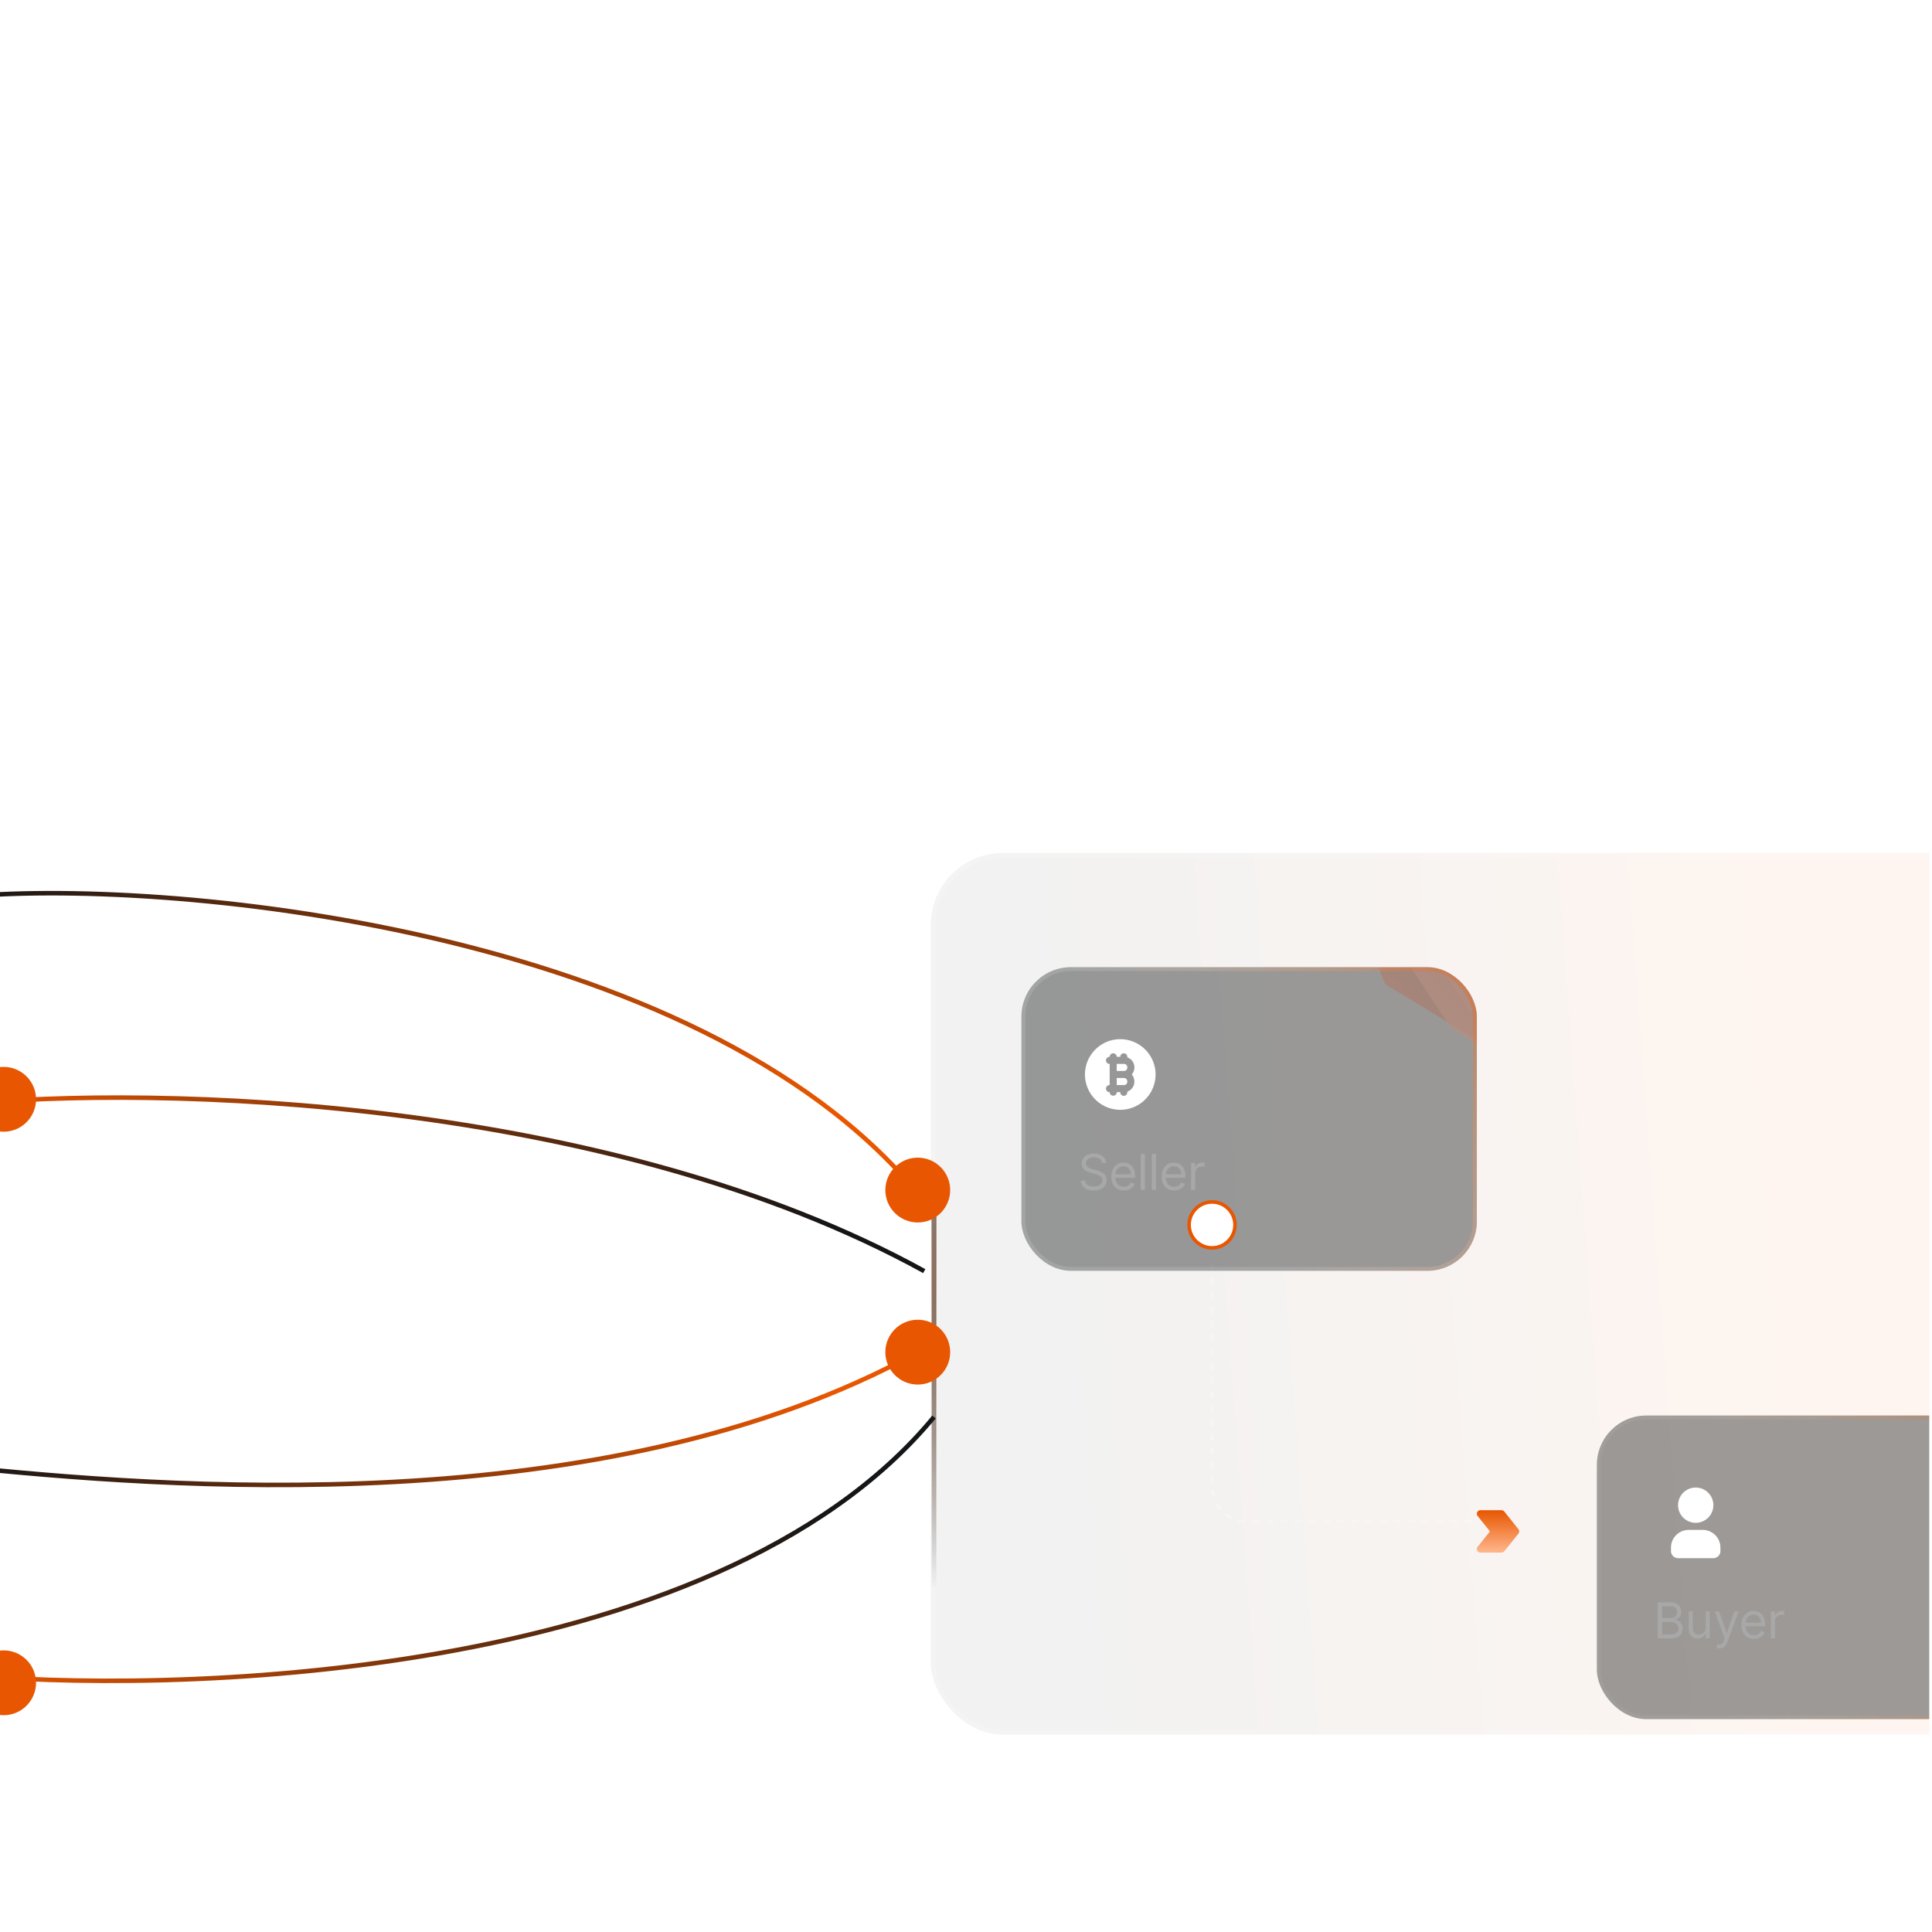 <svg xmlns="http://www.w3.org/2000/svg" width="298" height="298" fill="none"><g clip-path="url(#a)"><g clip-path="url(#b)"><rect width="183" height="136" x="143.559" y="131.561" fill="url(#c)" fill-opacity=".06" rx="11.16"/><path stroke="url(#d)" stroke-width=".7" d="M144.059 180.061v65"/><g filter="url(#e)"><path stroke="url(#f)" stroke-width=".7" d="M144.059 180.061v65"/></g><path stroke="#fff" stroke-dasharray="1.09 1.09" stroke-width=".545" d="M186.953 194.924v34.305a5.445 5.445 0 0 0 5.445 5.445h35.395" opacity=".2"/><g filter="url(#g)"><g clip-path="url(#h)"><rect width="70.244" height="46.829" x="151.559" y="141.561" fill="#0E0F11" fill-opacity=".4" rx="7.623"/><g clip-path="url(#i)"><path fill="#fff" d="M169.527 153.396a5.443 5.443 0 0 1 1.993 7.438 5.443 5.443 0 0 1-7.438 1.993 5.443 5.443 0 0 1-2.723-4.716l.003-.176a5.45 5.45 0 0 1 2.797-4.583 5.442 5.442 0 0 1 5.368.044Zm-2.178 1.448a.542.542 0 0 0-.544.545h-.545a.543.543 0 0 0-.929-.385.54.54 0 0 0-.16.385.545.545 0 1 0 0 1.089v3.267a.545.545 0 1 0 0 1.089c0 .726 1.089.726 1.089 0h.545a.545.545 0 1 0 1.089 0v-.082a1.629 1.629 0 0 0 1.089-1.552l-.003-.095a1.668 1.668 0 0 0-.4-.995c.251-.29.403-.671.403-1.088a1.63 1.63 0 0 0-1.089-1.552v-.081a.544.544 0 0 0-.545-.545Zm.049 3.812c.268 0 .496.238.496.544 0 .307-.228.545-.496.545h-1.138v-1.089h1.138Zm0-2.178c.268 0 .496.238.496.544 0 .284-.196.51-.439.541l-.057.004h-1.138v-1.089h1.138Z"/></g><path fill="#A8A8A8" d="M163.973 171.756a.852.852 0 0 0-.395-.639c-.231-.152-.515-.227-.85-.227-.246 0-.461.039-.645.119a1.018 1.018 0 0 0-.427.327.786.786 0 0 0-.152.474c0 .148.035.275.106.382a.934.934 0 0 0 .276.262c.112.069.229.126.352.171.122.043.235.078.338.105l.563.152c.145.038.305.09.482.157.179.067.349.158.512.273.164.114.299.26.406.439.106.179.159.398.159.658 0 .299-.078.57-.235.812a1.607 1.607 0 0 1-.682.577c-.298.142-.66.214-1.086.214a2.54 2.54 0 0 1-1.031-.193 1.634 1.634 0 0 1-.682-.536 1.515 1.515 0 0 1-.279-.798h.693a.863.863 0 0 0 .211.519c.124.136.281.237.471.304.191.065.397.097.617.097.256 0 .487-.041.69-.124.204-.085.366-.203.485-.352a.837.837 0 0 0 .179-.531.648.648 0 0 0-.155-.449 1.116 1.116 0 0 0-.406-.282 4.223 4.223 0 0 0-.544-.189l-.682-.195c-.433-.125-.776-.303-1.029-.534-.252-.231-.379-.533-.379-.907 0-.31.084-.581.252-.812a1.68 1.68 0 0 1 .682-.541c.287-.13.608-.195.961-.195.358 0 .675.064.953.192.278.127.498.3.661.52.164.22.251.47.26.75h-.65Zm3.39 4.245c-.4 0-.746-.089-1.037-.266a1.776 1.776 0 0 1-.668-.747 2.551 2.551 0 0 1-.233-1.121c0-.425.078-.801.233-1.126.157-.326.375-.581.655-.763.281-.184.61-.276.985-.276.217 0 .431.036.642.108.211.072.403.19.576.352.174.161.312.374.415.639.103.265.154.592.154.98v.271h-3.205v-.553h2.555c0-.234-.047-.444-.14-.628a1.07 1.07 0 0 0-.396-.436 1.11 1.11 0 0 0-.601-.159c-.254 0-.474.063-.66.189a1.25 1.25 0 0 0-.425.487c-.1.201-.149.416-.149.645v.368c0 .314.054.58.162.799.11.216.263.381.458.495.195.112.421.168.679.168.168 0 .32-.024.455-.071a.98.98 0 0 0 .355-.216.994.994 0 0 0 .23-.363l.617.173c-.065.21-.174.394-.328.553a1.595 1.595 0 0 1-.568.368c-.226.086-.479.13-.761.13Zm3.237-5.631v5.544h-.639v-5.544h.639Zm1.713 0v5.544h-.639v-5.544h.639Zm2.818 5.631c-.401 0-.746-.089-1.037-.266a1.772 1.772 0 0 1-.669-.747 2.551 2.551 0 0 1-.232-1.121c0-.425.077-.801.232-1.126.157-.326.376-.581.656-.763.281-.184.61-.276.985-.276.216 0 .43.036.642.108.211.072.403.19.576.352.173.161.311.374.414.639.103.265.155.592.155.98v.271h-3.206v-.553h2.556c0-.234-.047-.444-.141-.628a1.067 1.067 0 0 0-.395-.436 1.112 1.112 0 0 0-.601-.159 1.15 1.15 0 0 0-.661.189 1.258 1.258 0 0 0-.425.487 1.44 1.44 0 0 0-.149.645v.368c0 .314.055.58.163.799.11.216.262.381.457.495.195.112.422.168.68.168.168 0 .319-.024.455-.071a.968.968 0 0 0 .354-.216.981.981 0 0 0 .23-.363l.618.173c-.065.21-.174.394-.328.553a1.604 1.604 0 0 1-.568.368c-.226.086-.48.13-.761.13Zm2.598-.087v-4.158h.617v.628h.043a.997.997 0 0 1 .412-.501 1.21 1.21 0 0 1 .671-.192 6.363 6.363 0 0 1 .336.011v.649a2.488 2.488 0 0 0-.39-.043c-.202 0-.383.043-.541.127a.935.935 0 0 0-.509.848v2.631h-.639Z"/><g opacity=".24"><g filter="url(#j)" style="mix-blend-mode:lighten"><path fill="url(#k)" d="M282.436 141.421c-33.261-4.875-53.139-46.474-58.92-66.663l-19.509 27.767 13.428 34.827 52.118 31.614c20.957-9.628 46.144-22.67 12.883-27.545Z"/></g><g filter="url(#l)" style="mix-blend-mode:lighten"><path fill="url(#m)" d="M280.788 148.792c-37.415-5.496-59.789-52.297-66.299-75.011l-21.935 31.229 15.117 39.183 58.635 35.581c23.57-10.824 51.897-25.486 14.482-30.982Z"/></g><g filter="url(#n)" style="mix-blend-mode:plus-lighter"><path fill="url(#o)" d="M269.16 154.868c-37.415-5.496-49.097-43.183-55.608-65.897l-34.76 28.201 19.605 4.302 19.319 29.313 30.752 19.734c23.569-10.824 58.107-10.158 20.692-15.653Z"/></g><g filter="url(#p)" style="mix-blend-mode:plus-lighter"><path fill="url(#q)" d="M269.16 154.868c-37.415-5.496-49.097-43.183-55.608-65.897l-34.76 28.201 19.605 4.302 19.319 29.313 30.752 19.734c23.569-10.824 58.107-10.158 20.692-15.653Z"/></g><g filter="url(#r)" style="mix-blend-mode:plus-lighter"><path fill="url(#s)" d="M272.035 152.325c-37.415-5.496-49.097-43.183-55.608-65.897l-34.76 28.201 19.605 4.302 19.319 29.313 30.752 19.734c23.569-10.824 58.107-10.158 20.692-15.653Z"/></g></g></g><rect width="69.647" height="46.233" x="151.857" y="141.859" stroke="url(#t)" stroke-opacity=".42" stroke-width=".597" rx="7.325"/></g><g filter="url(#u)"><g clip-path="url(#v)"><rect width="70.244" height="46.829" x="240.316" y="210.715" fill="#0E0F11" fill-opacity=".4" rx="7.623"/><g fill="#fff" clip-path="url(#w)"><path d="M255.567 221.822a2.727 2.727 0 0 1 2.515 1.681 2.722 2.722 0 1 1-5.238 1.042l.002-.118a2.724 2.724 0 0 1 2.721-2.605Zm1.084 6.535a2.722 2.722 0 0 1 2.722 2.723v.545a1.088 1.088 0 0 1-1.089 1.089h-5.445a1.09 1.09 0 0 1-1.089-1.089v-.545a2.723 2.723 0 0 1 2.723-2.723h2.178Z"/></g><path fill="#A8A8A8" d="M249.703 245.07v-5.544h1.938c.386 0 .705.067.956.2.25.132.437.31.56.534.123.222.184.468.184.739 0 .238-.042.435-.127.59a.99.99 0 0 1-.33.368 1.51 1.51 0 0 1-.442.2v.055c.17.01.34.07.512.178.171.109.315.264.43.466.116.202.174.449.174.742 0 .278-.064.528-.19.75a1.313 1.313 0 0 1-.598.527c-.273.13-.627.195-1.064.195h-2.003Zm.671-.595h1.332c.438 0 .75-.085.934-.255a.815.815 0 0 0 .279-.622.987.987 0 0 0-.144-.52 1.035 1.035 0 0 0-.409-.385 1.284 1.284 0 0 0-.628-.146h-1.364v1.928Zm0-2.513h1.245c.202 0 .385-.039.547-.119a.959.959 0 0 0 .39-.335.893.893 0 0 0 .146-.509.844.844 0 0 0-.254-.62c-.17-.172-.439-.257-.807-.257h-1.267v1.84Zm6.725 1.408v-2.458h.639v4.158h-.639v-.704h-.043a1.37 1.37 0 0 1-.455.539c-.206.146-.466.219-.78.219-.26 0-.491-.056-.693-.17a1.194 1.194 0 0 1-.476-.52c-.116-.233-.174-.526-.174-.88v-2.642h.639v2.599c0 .303.085.545.255.726.171.18.39.27.655.27.159 0 .32-.04.484-.122.166-.081.305-.205.417-.373.114-.168.171-.382.171-.642Zm2.125 3.26a1.403 1.403 0 0 1-.466-.076l.162-.563c.156.039.293.054.412.043a.493.493 0 0 0 .317-.16c.093-.094.179-.246.257-.457l.119-.325-1.538-4.18h.693l1.148 3.314h.043l1.148-3.314h.693l-1.765 4.765a1.81 1.81 0 0 1-.295.533 1.098 1.098 0 0 1-.409.317 1.265 1.265 0 0 1-.519.103Zm5.33-1.473c-.4 0-.746-.088-1.037-.265a1.785 1.785 0 0 1-.668-.748 2.547 2.547 0 0 1-.233-1.12c0-.426.078-.802.233-1.126.157-.327.375-.582.655-.764.281-.184.61-.276.985-.276.217 0 .431.036.642.108.211.072.403.19.576.352.174.161.312.374.415.639.103.265.154.592.154.98v.271h-3.205v-.552h2.555a1.38 1.38 0 0 0-.14-.629 1.06 1.06 0 0 0-.396-.435 1.101 1.101 0 0 0-.601-.16c-.254 0-.474.063-.66.189a1.246 1.246 0 0 0-.425.488c-.1.2-.149.415-.149.644v.368c0 .314.054.58.162.799.11.216.263.381.458.495.195.112.421.168.679.168.168 0 .32-.023.455-.07a.982.982 0 0 0 .355-.217.977.977 0 0 0 .23-.363l.617.174a1.366 1.366 0 0 1-.328.552c-.153.157-.342.28-.568.368-.226.087-.479.13-.761.13Zm2.598-.087v-4.158h.617v.628h.044a.995.995 0 0 1 .411-.501c.199-.128.422-.192.671-.192a6.363 6.363 0 0 1 .336.011v.65a1.62 1.62 0 0 0-.149-.025 1.539 1.539 0 0 0-.241-.019c-.202 0-.382.043-.541.128a.96.96 0 0 0-.374.346.935.935 0 0 0-.135.501v2.631h-.639Z"/><g opacity=".24"><g filter="url(#x)" style="mix-blend-mode:lighten"><path fill="url(#y)" d="M371.194 210.579c-33.261-4.875-53.139-46.473-58.921-66.663l-19.508 27.767 13.428 34.827 52.118 31.614c20.957-9.628 46.144-22.67 12.883-27.545Z"/></g><g filter="url(#z)" style="mix-blend-mode:lighten"><path fill="url(#A)" d="M369.546 217.948c-37.415-5.495-59.789-52.297-66.299-75.011l-21.935 31.23 15.117 39.182 58.635 35.581c23.57-10.824 51.897-25.486 14.482-30.982Z"/></g><g filter="url(#B)" style="mix-blend-mode:plus-lighter"><path fill="url(#C)" d="M357.914 224.024c-37.416-5.496-49.098-43.183-55.608-65.897l-34.76 28.202 19.605 4.301 19.319 29.313 30.752 19.734c23.569-10.824 58.107-10.157 20.692-15.653Z"/></g><g filter="url(#D)" style="mix-blend-mode:plus-lighter"><path fill="url(#E)" d="M357.914 224.024c-37.416-5.496-49.098-43.183-55.608-65.897l-34.76 28.202 19.605 4.301 19.319 29.313 30.752 19.734c23.569-10.824 58.107-10.157 20.692-15.653Z"/></g><g filter="url(#F)" style="mix-blend-mode:plus-lighter"><path fill="url(#G)" d="M360.793 221.481c-37.416-5.496-49.098-43.183-55.608-65.897l-34.76 28.202 19.605 4.302 19.319 29.312 30.752 19.734c23.569-10.824 58.107-10.157 20.692-15.653Z"/></g></g></g><rect width="69.647" height="46.233" x="240.615" y="211.013" stroke="url(#H)" stroke-opacity=".22" stroke-width=".597" rx="7.325"/></g><circle cx="186.952" cy="188.935" r="3.539" fill="#fff" stroke="#E85600" stroke-width=".545"/><g filter="url(#I)"><path fill="url(#J)" d="m227.914 232.291 1.905 2.383-1.907 2.382a.548.548 0 0 0 .426.885h3.268a.55.55 0 0 0 .425-.204l2.178-2.723a.544.544 0 0 0 0-.681l-2.178-2.723a.552.552 0 0 0-.425-.204h-3.268a.544.544 0 0 0-.424.885Z"/></g></g><rect width="182.256" height="135.256" x="143.931" y="131.933" stroke="#fff" stroke-opacity=".12" stroke-width=".744" rx="10.788"/><path stroke="url(#K)" stroke-width=".7" d="M-6.441 138.41c30.833-3.167 114 4.449 148 45.649"/><path stroke="url(#L)" stroke-width=".7" d="M-6.441 258.211c30.833 3.167 116.5 1.55 150.5-39.65"/><path stroke="url(#M)" stroke-width=".7" d="M-6.441 170.412c30.833-3.167 100.612-1.003 149 25.649"/><path stroke="url(#N)" stroke-width=".7" d="M-6.441 226.211c30.833 3.166 99.612 9.002 148-17.649"/><circle cx="141.559" cy="183.561" r="2" fill="#E85601"/><g filter="url(#O)"><circle cx="141.559" cy="183.561" r="5" fill="#E85601"/></g><circle cx="141.559" cy="208.561" r="2" fill="#E85601"/><g filter="url(#P)"><circle cx="141.559" cy="208.561" r="5" fill="#E85601"/></g><circle cx=".559" cy="169.561" r="2" fill="#E85601"/><g filter="url(#Q)"><circle cx=".559" cy="169.561" r="5" fill="#E85601"/></g><circle cx=".559" cy="259.561" r="2" fill="#E85601"/><g filter="url(#R)"><circle cx=".559" cy="259.561" r="5" fill="#E85601"/></g></g><defs><linearGradient id="c" x1="161.559" x2="276.559" y1="199.561" y2="191.061" gradientUnits="userSpaceOnUse"><stop stop-color="#1A1A1A"/><stop offset="1" stop-color="#E85600"/></linearGradient><linearGradient id="d" x1="144.559" x2="144.559" y1="188.561" y2="245.061" gradientUnits="userSpaceOnUse"><stop stop-color="#E85601"/><stop offset="1" stop-color="#777" stop-opacity="0"/></linearGradient><linearGradient id="f" x1="144.559" x2="144.559" y1="180.061" y2="245.061" gradientUnits="userSpaceOnUse"><stop stop-color="#787878"/><stop offset="1" stop-opacity="0"/></linearGradient><linearGradient id="k" x1="257.358" x2="224.549" y1="116.403" y2="145.401" gradientUnits="userSpaceOnUse"><stop stop-color="#0C0E10"/><stop offset="1" stop-color="#0C0E10"/></linearGradient><linearGradient id="m" x1="252.57" x2="215.676" y1="120.641" y2="153.25" gradientUnits="userSpaceOnUse"><stop stop-color="#0C0E10"/><stop offset="1" stop-color="#D14A1D"/></linearGradient><linearGradient id="o" x1="238.809" x2="201.914" y1="132.803" y2="165.412" gradientUnits="userSpaceOnUse"><stop stop-color="#FF6D3C" stop-opacity="0"/><stop offset="1" stop-color="#FF6D3C"/></linearGradient><linearGradient id="q" x1="238.809" x2="201.914" y1="132.803" y2="165.412" gradientUnits="userSpaceOnUse"><stop stop-color="#FF6D3C" stop-opacity="0"/><stop offset="1" stop-color="#FF6D3C"/></linearGradient><linearGradient id="s" x1="241.684" x2="204.789" y1="130.26" y2="162.869" gradientUnits="userSpaceOnUse"><stop stop-color="#FF6D3C" stop-opacity="0"/><stop offset="1" stop-color="#FF6D3C"/></linearGradient><linearGradient id="t" x1="186.953" x2="231.559" y1="181.311" y2="151.919" gradientUnits="userSpaceOnUse"><stop stop-color="#fff" stop-opacity=".3"/><stop offset="1" stop-color="#E85600"/></linearGradient><linearGradient id="y" x1="346.116" x2="313.307" y1="185.562" y2="214.559" gradientUnits="userSpaceOnUse"><stop stop-color="#0C0E10"/><stop offset="1" stop-color="#0C0E10"/></linearGradient><linearGradient id="A" x1="341.328" x2="304.434" y1="189.797" y2="222.406" gradientUnits="userSpaceOnUse"><stop stop-color="#0C0E10"/><stop offset="1" stop-color="#D14A1D"/></linearGradient><linearGradient id="C" x1="327.563" x2="290.668" y1="201.959" y2="234.568" gradientUnits="userSpaceOnUse"><stop stop-color="#FF6D3C" stop-opacity="0"/><stop offset="1" stop-color="#FF6D3C"/></linearGradient><linearGradient id="E" x1="327.563" x2="290.668" y1="201.959" y2="234.568" gradientUnits="userSpaceOnUse"><stop stop-color="#FF6D3C" stop-opacity="0"/><stop offset="1" stop-color="#FF6D3C"/></linearGradient><linearGradient id="G" x1="330.441" x2="293.547" y1="199.416" y2="232.025" gradientUnits="userSpaceOnUse"><stop stop-color="#FF6D3C" stop-opacity="0"/><stop offset="1" stop-color="#FF6D3C"/></linearGradient><linearGradient id="H" x1="256.108" x2="303.773" y1="250.465" y2="240.586" gradientUnits="userSpaceOnUse"><stop stop-color="#fff" stop-opacity=".2"/><stop offset="1" stop-color="#E85600"/></linearGradient><linearGradient id="J" x1="231.061" x2="231.061" y1="231.406" y2="237.941" gradientUnits="userSpaceOnUse"><stop stop-color="#E85600"/><stop offset="1" stop-color="#FFB78D"/></linearGradient><linearGradient id="K" x1="-6.441" x2="128.559" y1="158.985" y2="158.985" gradientUnits="userSpaceOnUse"><stop stop-color="#141516"/><stop offset="1" stop-color="#E85600"/></linearGradient><linearGradient id="L" x1="-6.441" x2="128.559" y1="237.636" y2="237.636" gradientUnits="userSpaceOnUse"><stop stop-color="#E85600"/><stop offset="1" stop-color="#141516"/></linearGradient><linearGradient id="M" x1="-6.441" x2="128.559" y1="190.985" y2="190.985" gradientUnits="userSpaceOnUse"><stop stop-color="#E85600"/><stop offset="1" stop-color="#141516"/></linearGradient><linearGradient id="N" x1="-6.441" x2="128.559" y1="205.636" y2="205.636" gradientUnits="userSpaceOnUse"><stop stop-color="#141516"/><stop offset="1" stop-color="#E85600"/></linearGradient><filter id="e" width="10.703" height="75" x="138.707" y="175.061" color-interpolation-filters="sRGB" filterUnits="userSpaceOnUse"><feFlood flood-opacity="0" result="BackgroundImageFix"/><feBlend in="SourceGraphic" in2="BackgroundImageFix" result="shape"/><feGaussianBlur result="effect1_foregroundBlur_370_3467" stdDeviation="2.5"/></filter><filter id="g" width="94.107" height="70.695" x="139.626" y="129.628" color-interpolation-filters="sRGB" filterUnits="userSpaceOnUse"><feFlood flood-opacity="0" result="BackgroundImageFix"/><feBlend in="SourceGraphic" in2="BackgroundImageFix" result="shape"/><feColorMatrix in="SourceAlpha" result="hardAlpha" values="0 0 0 0 0 0 0 0 0 0 0 0 0 0 0 0 0 0 127 0"/><feOffset dx="5.99" dy="7.623"/><feGaussianBlur stdDeviation="11.98"/><feComposite in2="hardAlpha" k2="-1" k3="1" operator="arithmetic"/><feColorMatrix values="0 0 0 0 0.314 0 0 0 0 0.301 0 0 0 0 0.301 0 0 0 0.14 0"/><feBlend in2="shape" result="effect1_innerShadow_370_3467"/></filter><filter id="j" width="107.987" height="107.636" x="197.293" y="68.043" color-interpolation-filters="sRGB" filterUnits="userSpaceOnUse"><feFlood flood-opacity="0" result="BackgroundImageFix"/><feBlend in="SourceGraphic" in2="BackgroundImageFix" result="shape"/><feGaussianBlur result="effect1_foregroundBlur_370_3467" stdDeviation="3.357"/></filter><filter id="l" width="119.812" height="119.421" x="185.84" y="67.067" color-interpolation-filters="sRGB" filterUnits="userSpaceOnUse"><feFlood flood-opacity="0" result="BackgroundImageFix"/><feBlend in="SourceGraphic" in2="BackgroundImageFix" result="shape"/><feGaussianBlur result="effect1_foregroundBlur_370_3467" stdDeviation="3.357"/></filter><filter id="n" width="120.327" height="94.98" x="172.079" y="82.256" color-interpolation-filters="sRGB" filterUnits="userSpaceOnUse"><feFlood flood-opacity="0" result="BackgroundImageFix"/><feBlend in="SourceGraphic" in2="BackgroundImageFix" result="shape"/><feGaussianBlur result="effect1_foregroundBlur_370_3467" stdDeviation="3.357"/></filter><filter id="p" width="120.327" height="94.98" x="172.079" y="82.256" color-interpolation-filters="sRGB" filterUnits="userSpaceOnUse"><feFlood flood-opacity="0" result="BackgroundImageFix"/><feBlend in="SourceGraphic" in2="BackgroundImageFix" result="shape"/><feGaussianBlur result="effect1_foregroundBlur_370_3467" stdDeviation="3.357"/></filter><filter id="r" width="120.327" height="94.98" x="174.954" y="79.713" color-interpolation-filters="sRGB" filterUnits="userSpaceOnUse"><feFlood flood-opacity="0" result="BackgroundImageFix"/><feBlend in="SourceGraphic" in2="BackgroundImageFix" result="shape"/><feGaussianBlur result="effect1_foregroundBlur_370_3467" stdDeviation="3.357"/></filter><filter id="u" width="94.107" height="70.695" x="228.384" y="198.782" color-interpolation-filters="sRGB" filterUnits="userSpaceOnUse"><feFlood flood-opacity="0" result="BackgroundImageFix"/><feBlend in="SourceGraphic" in2="BackgroundImageFix" result="shape"/><feColorMatrix in="SourceAlpha" result="hardAlpha" values="0 0 0 0 0 0 0 0 0 0 0 0 0 0 0 0 0 0 127 0"/><feOffset dx="5.99" dy="7.623"/><feGaussianBlur stdDeviation="11.98"/><feComposite in2="hardAlpha" k2="-1" k3="1" operator="arithmetic"/><feColorMatrix values="0 0 0 0 0.314 0 0 0 0 0.301 0 0 0 0 0.301 0 0 0 0.14 0"/><feBlend in2="shape" result="effect1_innerShadow_370_3467"/></filter><filter id="x" width="107.987" height="107.636" x="286.051" y="137.202" color-interpolation-filters="sRGB" filterUnits="userSpaceOnUse"><feFlood flood-opacity="0" result="BackgroundImageFix"/><feBlend in="SourceGraphic" in2="BackgroundImageFix" result="shape"/><feGaussianBlur result="effect1_foregroundBlur_370_3467" stdDeviation="3.357"/></filter><filter id="z" width="119.812" height="119.421" x="274.598" y="136.223" color-interpolation-filters="sRGB" filterUnits="userSpaceOnUse"><feFlood flood-opacity="0" result="BackgroundImageFix"/><feBlend in="SourceGraphic" in2="BackgroundImageFix" result="shape"/><feGaussianBlur result="effect1_foregroundBlur_370_3467" stdDeviation="3.357"/></filter><filter id="B" width="120.327" height="94.98" x="260.832" y="151.413" color-interpolation-filters="sRGB" filterUnits="userSpaceOnUse"><feFlood flood-opacity="0" result="BackgroundImageFix"/><feBlend in="SourceGraphic" in2="BackgroundImageFix" result="shape"/><feGaussianBlur result="effect1_foregroundBlur_370_3467" stdDeviation="3.357"/></filter><filter id="D" width="120.327" height="94.98" x="260.832" y="151.413" color-interpolation-filters="sRGB" filterUnits="userSpaceOnUse"><feFlood flood-opacity="0" result="BackgroundImageFix"/><feBlend in="SourceGraphic" in2="BackgroundImageFix" result="shape"/><feGaussianBlur result="effect1_foregroundBlur_370_3467" stdDeviation="3.357"/></filter><filter id="F" width="120.327" height="94.98" x="263.711" y="148.87" color-interpolation-filters="sRGB" filterUnits="userSpaceOnUse"><feFlood flood-opacity="0" result="BackgroundImageFix"/><feBlend in="SourceGraphic" in2="BackgroundImageFix" result="shape"/><feGaussianBlur result="effect1_foregroundBlur_370_3467" stdDeviation="3.357"/></filter><filter id="I" width="16.145" height="16.143" x="222.986" y="228.141" color-interpolation-filters="sRGB" filterUnits="userSpaceOnUse"><feFlood flood-opacity="0" result="BackgroundImageFix"/><feColorMatrix in="SourceAlpha" result="hardAlpha" values="0 0 0 0 0 0 0 0 0 0 0 0 0 0 0 0 0 0 127 0"/><feOffset dy="1.537"/><feGaussianBlur stdDeviation=".769"/><feComposite in2="hardAlpha" operator="out"/><feColorMatrix values="0 0 0 0 1 0 0 0 0 1 0 0 0 0 1 0 0 0 0.25 0"/><feBlend in2="BackgroundImageFix" result="effect1_dropShadow_370_3467"/><feBlend in="SourceGraphic" in2="effect1_dropShadow_370_3467" result="shape"/></filter><filter id="O" width="24" height="24" x="129.559" y="171.561" color-interpolation-filters="sRGB" filterUnits="userSpaceOnUse"><feFlood flood-opacity="0" result="BackgroundImageFix"/><feBlend in="SourceGraphic" in2="BackgroundImageFix" result="shape"/><feGaussianBlur result="effect1_foregroundBlur_370_3467" stdDeviation="3.5"/></filter><filter id="P" width="24" height="24" x="129.559" y="196.561" color-interpolation-filters="sRGB" filterUnits="userSpaceOnUse"><feFlood flood-opacity="0" result="BackgroundImageFix"/><feBlend in="SourceGraphic" in2="BackgroundImageFix" result="shape"/><feGaussianBlur result="effect1_foregroundBlur_370_3467" stdDeviation="3.5"/></filter><filter id="Q" width="24" height="24" x="-11.441" y="157.561" color-interpolation-filters="sRGB" filterUnits="userSpaceOnUse"><feFlood flood-opacity="0" result="BackgroundImageFix"/><feBlend in="SourceGraphic" in2="BackgroundImageFix" result="shape"/><feGaussianBlur result="effect1_foregroundBlur_370_3467" stdDeviation="3.5"/></filter><filter id="R" width="24" height="24" x="-11.441" y="247.561" color-interpolation-filters="sRGB" filterUnits="userSpaceOnUse"><feFlood flood-opacity="0" result="BackgroundImageFix"/><feBlend in="SourceGraphic" in2="BackgroundImageFix" result="shape"/><feGaussianBlur result="effect1_foregroundBlur_370_3467" stdDeviation="3.5"/></filter><clipPath id="a"><path fill="#fff" d="M0 0h297.6v297.6H0z"/></clipPath><clipPath id="b"><rect width="183" height="136" x="143.559" y="131.561" fill="#fff" rx="11.16"/></clipPath><clipPath id="h"><rect width="70.244" height="46.829" x="151.559" y="141.561" fill="#fff" rx="7.623"/></clipPath><clipPath id="i"><path fill="#fff" d="M160.27 151.578h13.069v13.069H160.27z"/></clipPath><clipPath id="v"><rect width="70.244" height="46.829" x="240.316" y="210.715" fill="#fff" rx="7.623"/></clipPath><clipPath id="w"><path fill="#fff" d="M249.031 220.734H262.1v13.069h-13.069z"/></clipPath></defs></svg>